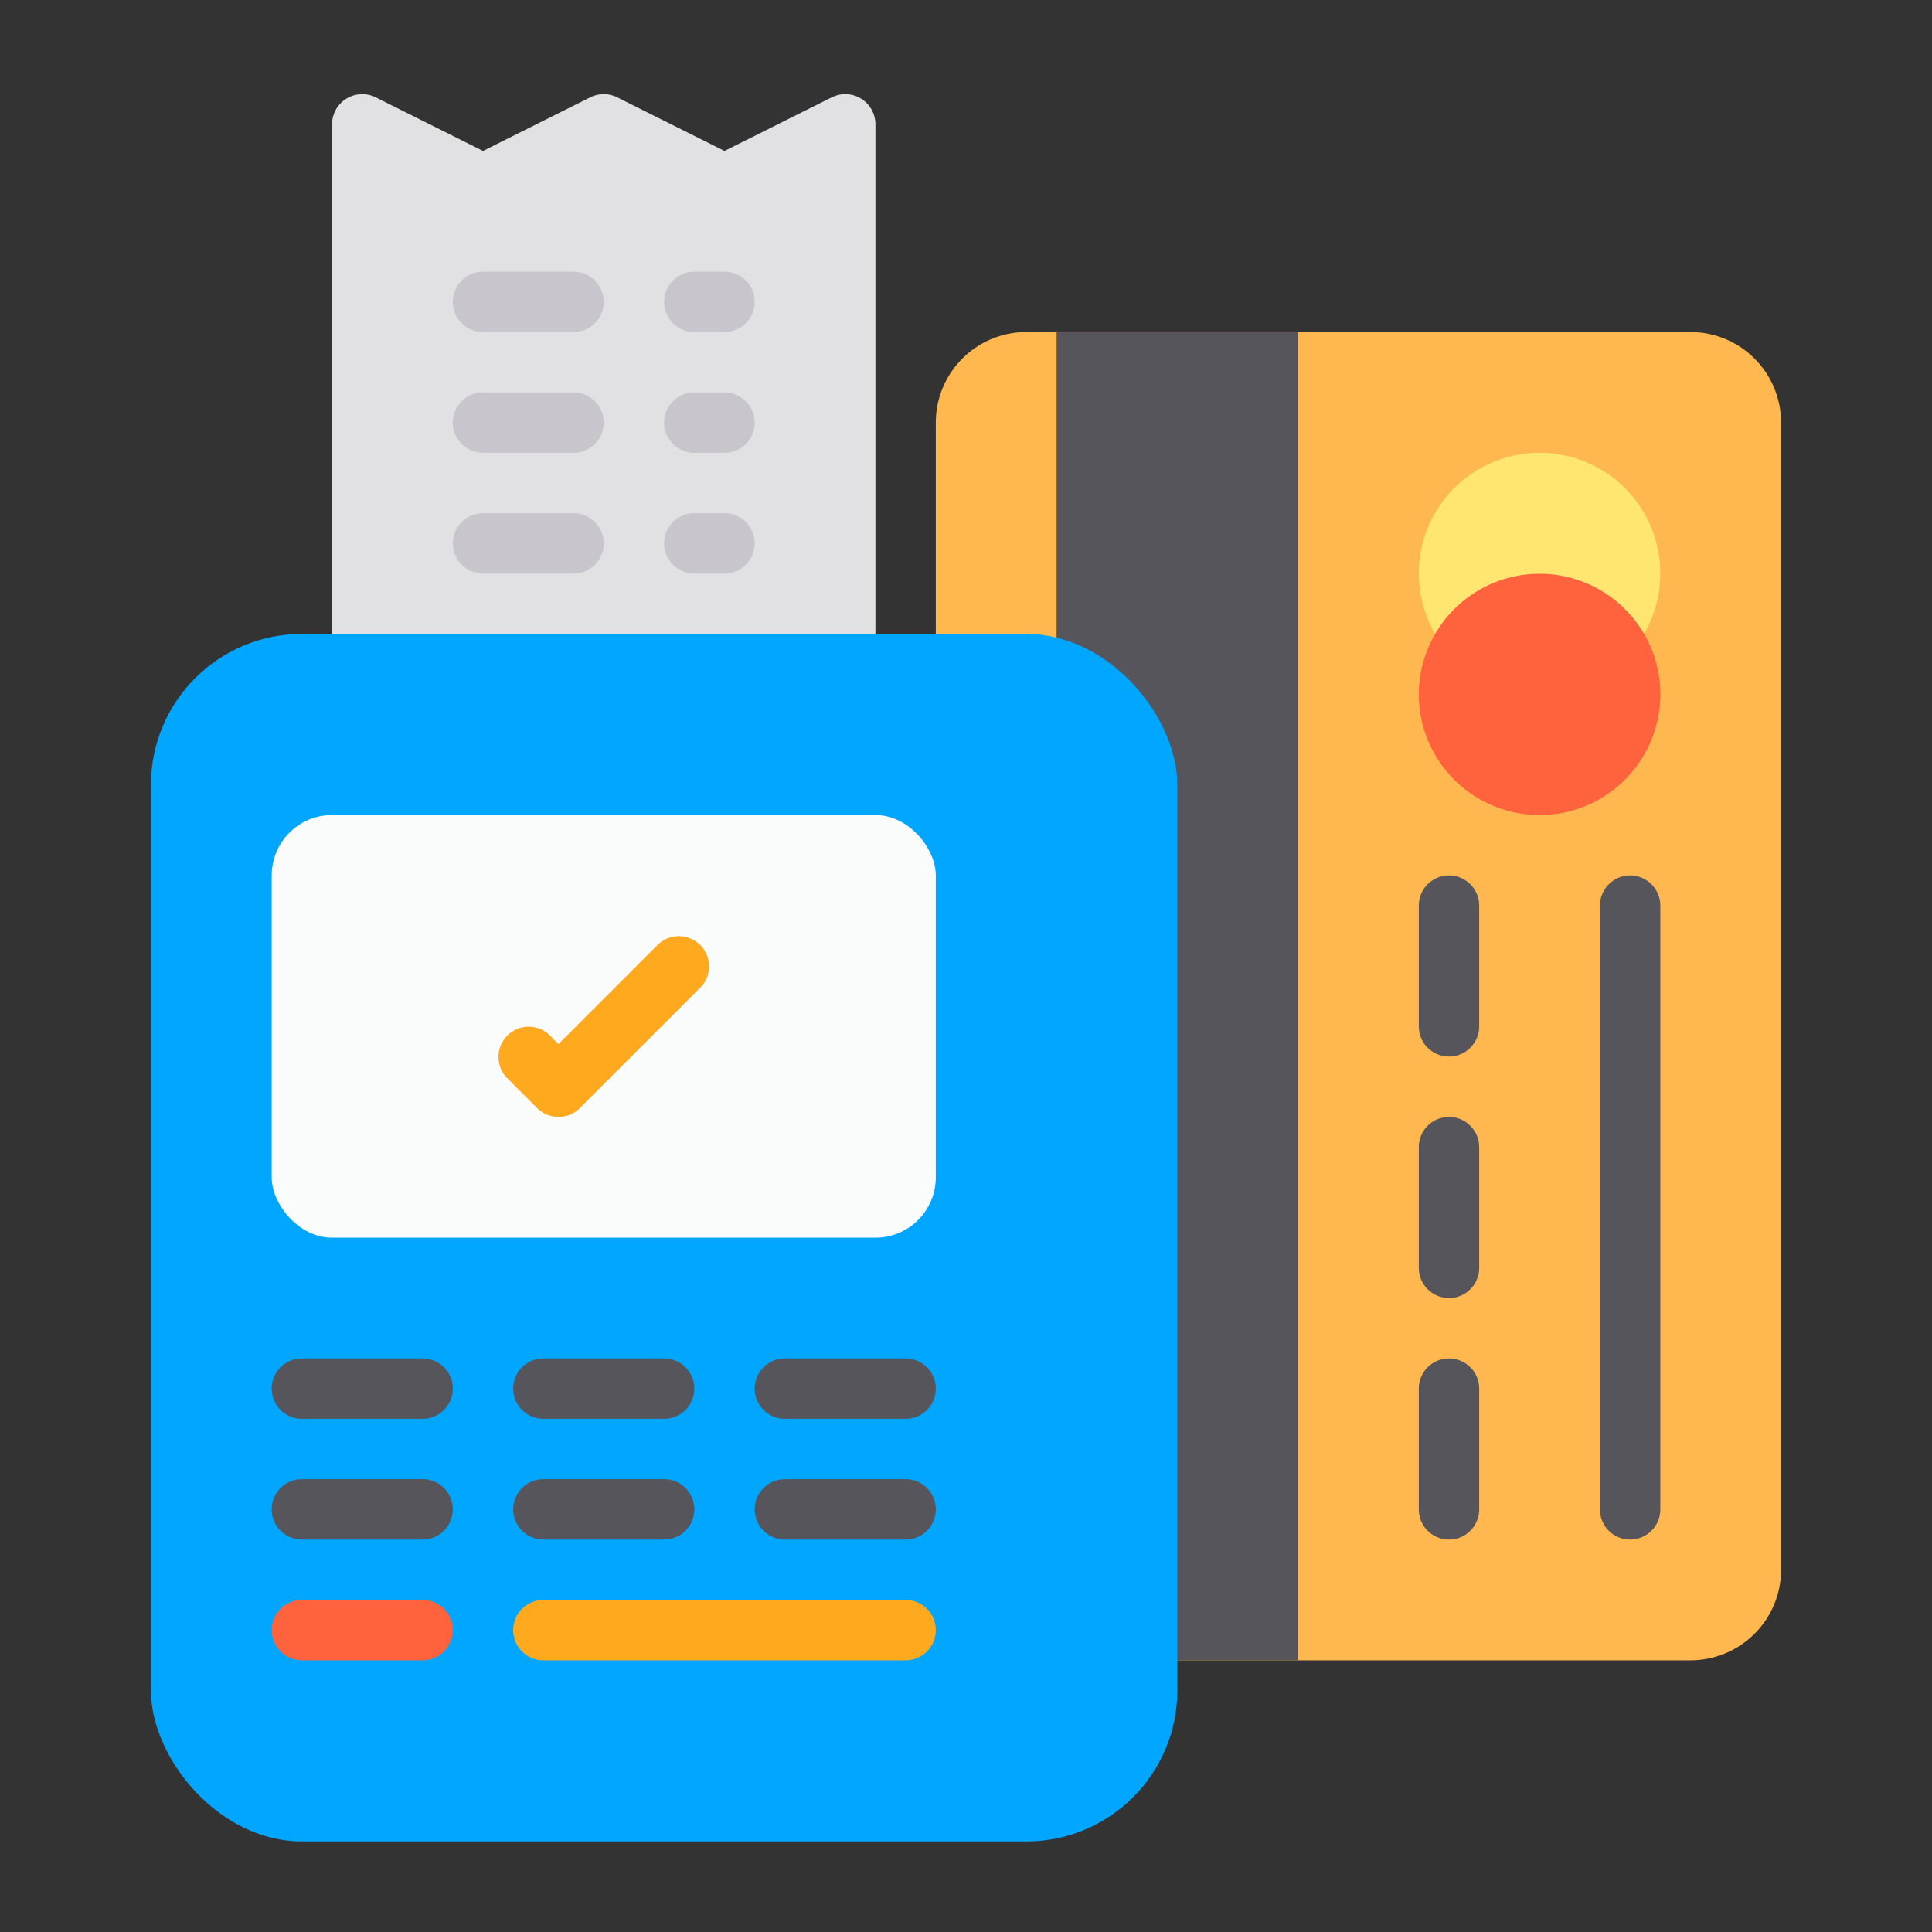 <svg xmlns="http://www.w3.org/2000/svg" height="512" viewBox="0 0 64 64" width="512"><rect x="0" y="0" width="64" height="64" fill="#333333" stroke="none"/><g id="_09_Credit_Card_Machine" data-name="09 Credit Card Machine"><path d="m59 14a3 3 0 0 0 -3-3h-22a3 3 0 0 0 -3 3v8a1 1 0 0 0 1 1h2a3 3 0 0 1 3 3v28a1 1 0 0 0 1 1h18a3 3 0 0 0 3-3z" fill="#ffb74f"></path><path d="m28.526 3.268a1 1 0 0 0 -.973-.044l-3.553 1.776-3.553-1.776a1 1 0 0 0 -.894 0l-3.553 1.776-3.553-1.776a1 1 0 0 0 -1.447.894v17.882a1 1 0 0 0 1 1h16a1 1 0 0 0 1-1v-17.882a1 1 0 0 0 -.474-.85z" fill="#e1e1e3"></path><g fill="#c8c6cc"><path d="m19 11h-3a1 1 0 0 1 0-2h3a1 1 0 0 1 0 2z"></path><path d="m24 11h-1a1 1 0 0 1 0-2h1a1 1 0 0 1 0 2z"></path><path d="m19 15h-3a1 1 0 0 1 0-2h3a1 1 0 0 1 0 2z"></path><path d="m24 15h-1a1 1 0 0 1 0-2h1a1 1 0 0 1 0 2z"></path><path d="m19 19h-3a1 1 0 0 1 0-2h3a1 1 0 0 1 0 2z"></path><path d="m24 19h-1a1 1 0 0 1 0-2h1a1 1 0 0 1 0 2z"></path></g><path d="m48 45a1 1 0 0 0 -1 1v4a1 1 0 0 0 2 0v-4a1 1 0 0 0 -1-1z" fill="#57555c"></path><path d="m48 37a1 1 0 0 0 -1 1v4a1 1 0 0 0 2 0v-4a1 1 0 0 0 -1-1z" fill="#57555c"></path><path d="m48 29a1 1 0 0 0 -1 1v4a1 1 0 0 0 2 0v-4a1 1 0 0 0 -1-1z" fill="#57555c"></path><path d="m54 29a1 1 0 0 0 -1 1v20a1 1 0 0 0 2 0v-20a1 1 0 0 0 -1-1z" fill="#57555c"></path><path d="m43 11h-8v11.54a1 1 0 0 0 .5.867 3 3 0 0 1 1.5 2.593v28a1 1 0 0 0 1 1h5z" fill="#57555c"></path><rect fill="#00a6ff" height="40" rx="5" width="34" x="5" y="21"></rect><rect fill="#fafbfb" height="14" rx="2" width="22" x="9" y="27"></rect><path d="m18.5 37a1 1 0 0 1 -.707-.293l-1-1a1 1 0 0 1 1.414-1.414l.293.293 3.293-3.293a1 1 0 0 1 1.414 1.414l-4 4a1 1 0 0 1 -.707.293z" fill="#ffa91f"></path><path d="m14 47h-4a1 1 0 0 1 0-2h4a1 1 0 0 1 0 2z" fill="#57555c"></path><path d="m30 47h-4a1 1 0 0 1 0-2h4a1 1 0 0 1 0 2z" fill="#57555c"></path><path d="m22 47h-4a1 1 0 0 1 0-2h4a1 1 0 0 1 0 2z" fill="#57555c"></path><path d="m14 51h-4a1 1 0 0 1 0-2h4a1 1 0 0 1 0 2z" fill="#57555c"></path><path d="m30 51h-4a1 1 0 0 1 0-2h4a1 1 0 0 1 0 2z" fill="#57555c"></path><path d="m22 51h-4a1 1 0 0 1 0-2h4a1 1 0 0 1 0 2z" fill="#57555c"></path><path d="m14 55h-4a1 1 0 0 1 0-2h4a1 1 0 0 1 0 2z" fill="#ff633e"></path><path d="m30 55h-12a1 1 0 0 1 0-2h12a1 1 0 0 1 0 2z" fill="#ffa91f"></path><path d="m51 15a3.995 3.995 0 0 0 -2.971 6.671 1.089 1.089 0 0 0 .751.329 1 1 0 0 0 .744-.343 2.053 2.053 0 0 1 2.952 0 1 1 0 0 0 .744.343h.01a1 1 0 0 0 .741-.329 3.995 3.995 0 0 0 -2.971-6.671z" fill="#ffe670"></path><path d="m53.984 20.343a4 4 0 0 0 -6.984 2.657 4 4 0 0 0 8 0 3.959 3.959 0 0 0 -1.016-2.657z" fill="#ff633e"></path></g></svg>